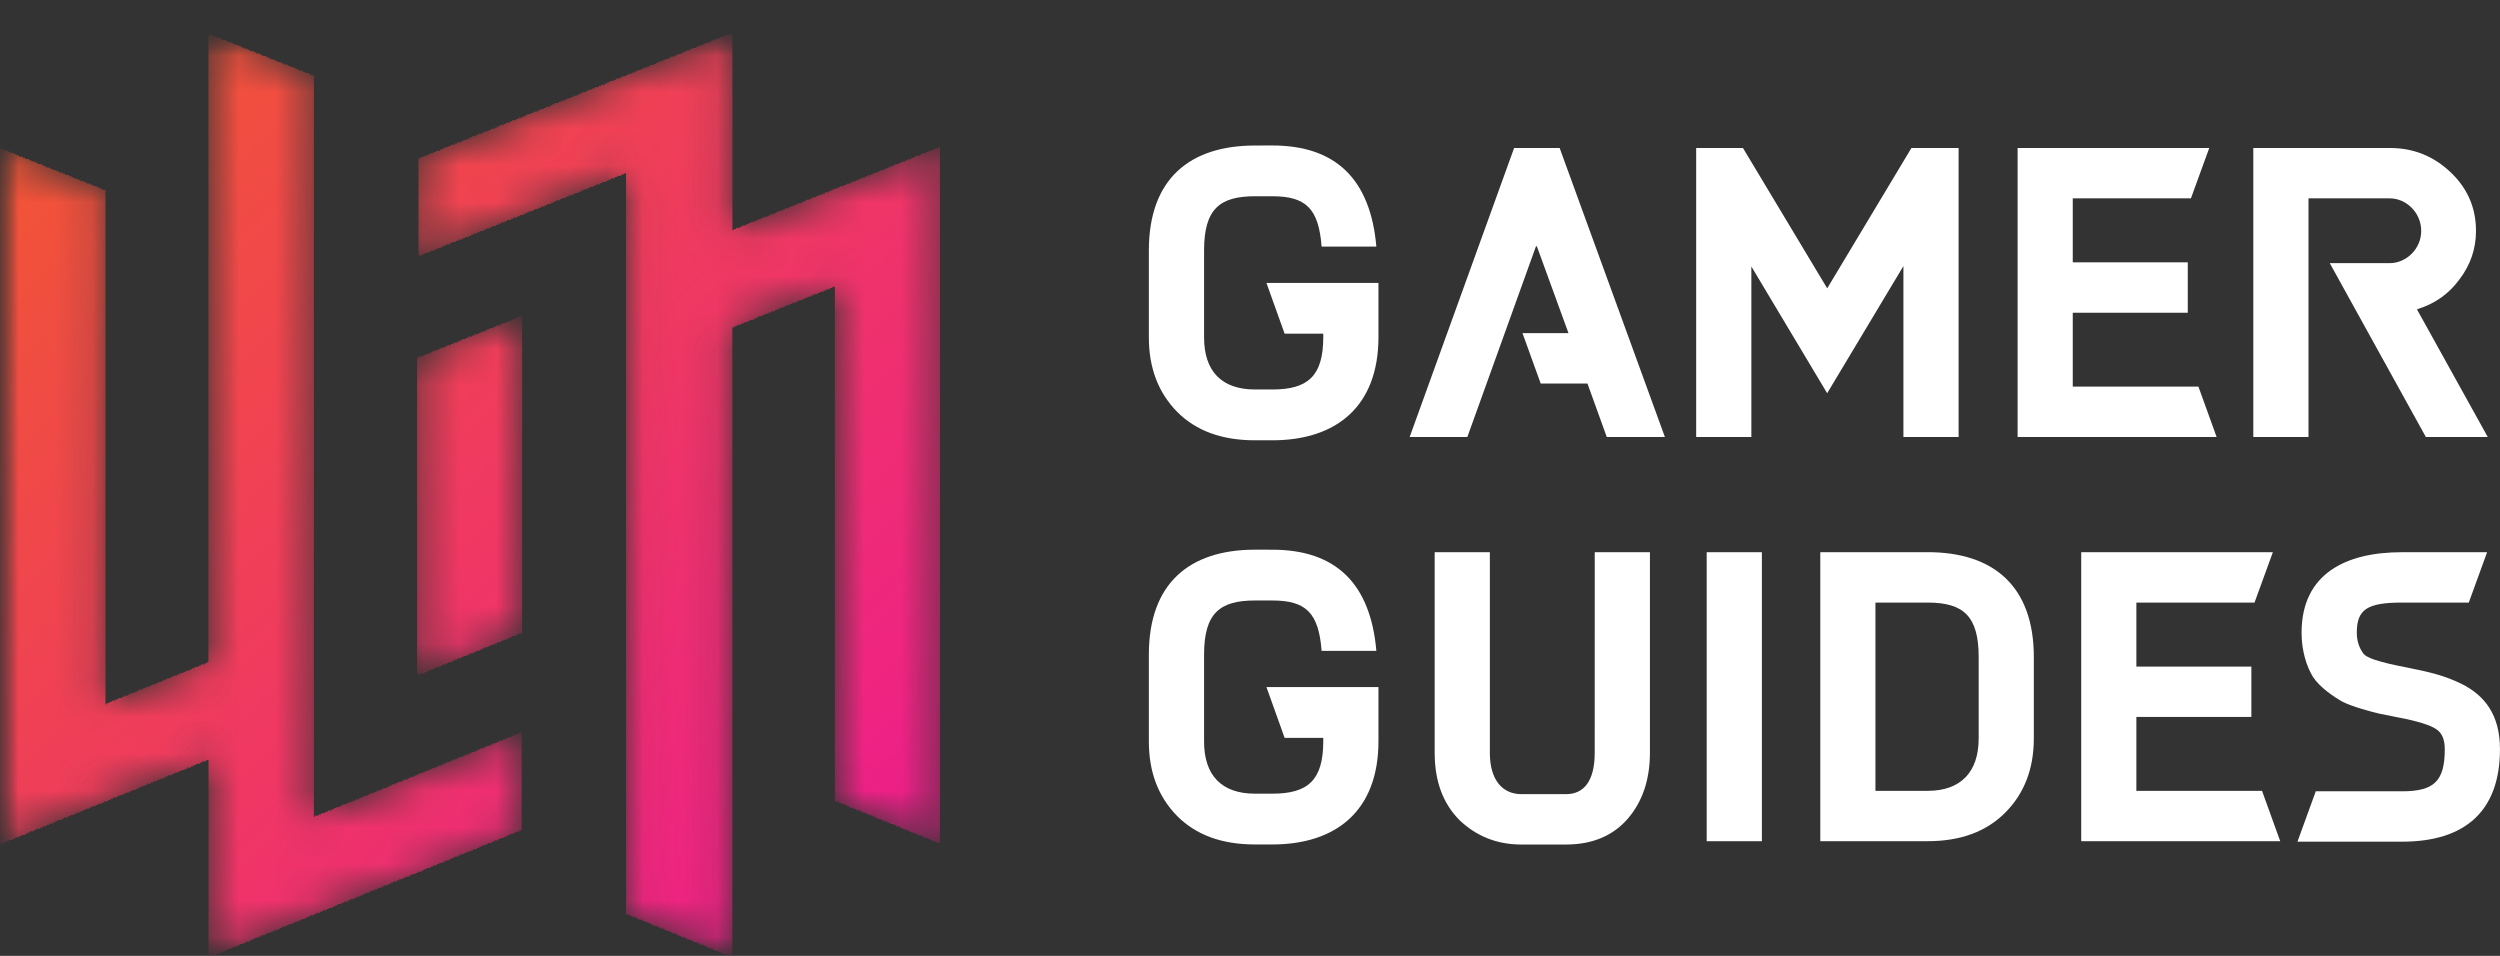 <svg fill="none" height="26" viewBox="0 0 68 26" width="68" xmlns="http://www.w3.org/2000/svg" xmlns:xlink="http://www.w3.org/1999/xlink"><rect x="0" y="0" width="68" height="26" fill="#333333" stroke="none"/><linearGradient id="a" gradientUnits="userSpaceOnUse" x1=".553" x2="24.753" y1="2.123" y2="25.484"><stop offset="0" stop-color="#f25732"/><stop offset=".994" stop-color="#ee1b8f"/><stop offset="1" stop-color="#ee1b8f"/></linearGradient><mask id="b" height="26" maskUnits="userSpaceOnUse" width="68" x="0" y="0"><path d="m0 26h67.997v-25.053h-67.997z" fill="#fff"/></mask><mask id="c" height="26" maskUnits="userSpaceOnUse" width="26" x="0" y="0"><path d="m11.364 18.324 2.841-1.139v-8.573l-2.841 1.139zm8.523-12.02v-5.368l-8.523 3.418v2.613l5.683-2.28v20.173l2.84 1.139v-17.083l2.841-1.141v13.996l2.842 1.139v-18.886zm-11.364 15.944 5.683-2.278v2.613l-8.525 3.417v-5.367l-5.681 2.278v-18.886l2.842 1.139v13.996l2.84-1.139v-17.084l2.842 1.141z" fill="#fff"/></mask><g mask="url(#b)"><g mask="url(#c)"><path d="m5.672 26v-5.325h-.068v.034h-.103v.034h-.068v.034h-.103v.034h-.068v.034h-.068v.034h-.103v.034h-.068v.034h-.103v.034h-.068v.034h-.103v.034h-.068v.034h-.103v.033h-.068v.034h-.068v.034h-.102v.034h-.068v.034h-.103v.034h-.068v.034h-.103v.034h-.068v.034h-.103v.034h-.068v.034h-.068v.034h-.103v.034h-.068v.034h-.103v.033h-.068v.034h-.103v.034h-.068v.034h-.103v.034h-.068v.034h-.068v.034h-.103v.034h-.068v.034h-.103v.034h-.068v.034h-.103v.034h-.068v.034h-.102v.034h-.068v.033h-.068v.034h-.103v.034h-.068v.034h-.103v.034h-.068v.034h-.103v.034h-.068v.034h-.103v.034h-.068v.034h-.068v.034h-.103v.034h-.068v.034h-.103v.034h-.068v.033h-.103v.034h-.068v.034h-.103v.034h-.068v.034h-.068v.034h-.103v.034h-.068v.034h-.103v.034h-.068v.034h-.103v.034h-.068v.034h-.103v.034h-.068v-18.923h.034v.033h.068v.033h.103v.034h.068v.033h.103v.033h.068v.034h.068v.033h.103v.033h.068v.033h.103v.034h.068v.033h.103v.033h.068v.033h.103v.034h.068v.033h.068v.033h.103v.034h.068v.033h.103v.033h.068v.034h.102v.033h.068v.033h.103v.033h.068v.034h.068v.033h.103v.033h.068v.034h.103v.033h.068v.033h.102v.033h.068v.034h.103v.033h.068v.033h.068v.033h.103v14h.034v-.034h.068v-.034h.068v-.034h.102v-.034h.068v-.034h.103v-.034h.068v-.034h.103v-.034h.068v-.034h.103v-.034h.068v-.034h.068v-.033h.103v-.034h.068v-.034h.103v-.034h.068v-.034h.103v-.034h.068v-.034h.103v-.034h.068v-.034h.068v-.034h.103v-.034h.068v-.034h.103v-.034h.068v-.034h.103v-.033h.068v-.034h.102v-.034h.068v-.034h.068v-.034h.103v-.034h.068v-.034h.103v-.034h.068v-.034h.034v-17.048h.137v.033h.068v.033h.103v.033h.068v.033h.103v.033h.068v.034h.103v.033h.068v.033h.102v.034h.068v.033h.068v.033h.103v.033h.068v.034h.103v.033h.068v.033h.103v.034h.068v.033h.103v.033h.068v.033h.068v.034h.103v.033h.068v.033h.103v.034h.068v.033h.102v.033h.068v.033h.103v.034h.068v.033h.068v.033h.103v.034h.068v.033h.103v.033h.068v.033h.068v20.163h.034v-.034h.103v-.034h.068v-.034h.103v-.034h.068v-.034h.103v-.033h.068v-.034h.068v-.034h.103v-.034h.068v-.034h.103v-.034h.068v-.034h.103v-.034h.068v-.034h.103v-.034h.068v-.034h.068v-.034h.103v-.034h.068v-.034h.102v-.033h.068v-.034h.103v-.034h.068v-.034h.102v-.034h.068v-.034h.068v-.034h.102v-.034h.068v-.034h.102v-.034h.068v-.034h.102v-.034h.068v-.034h.102v-.034h.068v-.033h.068v-.034h.102v-.034h.068v-.034h.102v-.034h.068v-.034h.102v-.034h.068v-.034h.102v-.034h.068v-.034h.068v-.034h.102v-.034h.068v-.034h.102v-.034h.068v-.033h.102v-.034h.068v-.034h.102v-.034h.068v-.034h.102v-.034h.068v-.034h.068v-.034h.102v-.034h.068v-.034h.102v-.034h.068v-.034h.102v-.034h.068v-.034h.102v-.033h.068v-.034h.068v-.034h.103v-.034h.068v-.034h.102v-.034h.068v-.034h.034v2.679h-.068v.034h-.102v.034h-.068v.034h-.102v.034h-.068v.034h-.068v.034h-.102v.034h-.068v.034h-.102v.034h-.068v.034h-.102v.033h-.068v.034h-.102v.034h-.068v.034h-.068v.034h-.102v.034h-.068v.034h-.102v.034h-.068v.034h-.102v.034h-.068v.034h-.102v.034h-.068v.034h-.068v.034h-.102v.033h-.068v.034h-.102v.034h-.068v.034h-.102v.034h-.068v.034h-.102v.034h-.068v.034h-.068v.034h-.103v.034h-.068v.034h-.102v.034h-.068v.034h-.103v.034h-.068v.033h-.102v.034h-.068v.034h-.102v.034h-.068v.034h-.068v.034h-.102v.034h-.068v.034h-.102v.034h-.068v.034h-.102v.034h-.068v.034h-.102v.034h-.068v.034h-.068v.033h-.103v.034h-.068v.034h-.103v.034h-.068v.034h-.103v.034h-.068v.034h-.103v.034h-.068v.034h-.068v.034h-.103v.034h-.068v.034h-.103v.034h-.068v.034h-.103v.033h-.068v.034h-.102v.034h-.068v.034h-.068v.034h-.103v.034h-.068v.034h-.103v.034h-.068v.034h-.103v.034h-.068v.034h-.102v.034h-.068v.034h-.068v.034h-.103v.033h-.068v.034h-.103v.034h-.068v.034h-.103v.034h-.068v.034h-.103v.034h-.068v.034h-.068v.034h-.103v.034h-.068v.034h-.103v.034h-.068v.034h-.102v.034h-.068v.033h-.103v.034h-.068v.034h-.068v.034h-.103v.034h-.068v.034h-.103v.034zm14.112 0v-.034h-.068v-.034h-.102v-.034h-.068v-.034h-.103v-.034h-.068v-.034h-.102v-.033h-.068v-.034h-.068v-.034h-.102v-.034h-.068v-.034h-.102v-.034h-.068v-.034h-.102v-.034h-.068v-.034h-.102v-.034h-.068v-.034h-.068v-.034h-.102v-.034h-.068v-.034h-.102v-.033h-.068v-.034h-.102v-.034h-.068v-.034h-.102v-.034h-.068v-.034h-.068v-.034h-.102v-.034h-.068v-.034h-.102v-.034h-.068v-.034h-.102v-.034h-.068v-.034h-.102v-20.163h-.068v.033h-.068v.034h-.102v.033h-.068v.033h-.102v.034h-.068v.033h-.068v.033h-.102v.033h-.068v.034h-.102v.033h-.068v.033h-.102v.033h-.068v.034h-.103v.033h-.068v.033h-.068v.034h-.102v.033h-.068v.033h-.102v.033h-.068v.034h-.102v.033h-.068v.033h-.102v.034h-.068v.033h-.068v.033h-.102v.034h-.068v.033h-.102v.033h-.068v.033h-.102v.034h-.068v.033h-.102v.033h-.068v.033h-.068v.034h-.102v.033h-.068v.033h-.102v.033h-.068v.034h-.102v.033h-.068v.033h-.102v.034h-.068v.033h-.068v.033h-.102v.034h-.068v.033h-.102v.033h-.068v.033h-.102v.034h-.068v.033h-.102v.033h-.068v.034h-.068v.033h-.103v.033h-.068v.033h-.102v.034h-.068v.033h-.103v.033h-.068v.033h-.102v.034h-.068v.033h-.068v.033h-.102v.034h-.068v.033h-.102v.033h-.068v.033h-.102v.034h-.068v.033h-.102v-2.646h.068v-.034h.068v-.033h.102v-.033h.068v-.033h.102v-.034h.068v-.033h.103v-.033h.068v-.034h.068v-.033h.102v-.033h.068v-.033h.102v-.034h.068v-.033h.102v-.033h.068v-.034h.102v-.033h.068v-.033h.068v-.033h.102v-.034h.068v-.033h.102v-.033h.068v-.034h.102v-.033h.068v-.033h.102v-.033h.068v-.034h.068v-.033h.102v-.033h.068v-.034h.102v-.033h.068v-.033h.102v-.033h.068v-.034h.102v-.033h.068v-.033h.068v-.033h.102v-.034h.068v-.033h.102v-.033h.068v-.034h.102v-.033h.068v-.033h.102v-.034h.068v-.033h.068v-.033h.103v-.033h.068v-.034h.102v-.033h.068v-.033h.103v-.034h.068v-.033h.102v-.033h.068v-.033h.068v-.034h.102v-.033h.068v-.033h.102v-.033h.068v-.034h.102v-.033h.068v-.033h.102v-.034h.068v-.033h.068v-.033h.102v-.033h.068v-.034h.102v-.033h.068v-.033h.102v-.034h.068v-.033h.103v-.033h.068v-.033h.068v-.034h.102v-.033h.068v-.033h.102v-.034h.068v-.033h.102v-.033h.068v-.033h.068v-.034h.102v-.033h.068v-.033h.102v-.034h.068v-.033h.102v-.033h.068v-.033h.102v-.034h.068v-.033h.068v-.033h.103v-.034h.068v-.033h.102v-.033h.068v-.033h.102v-.034h.068v-.033h.102v-.033h.068v-.034h.068v-.033h.102v-.033h.068v-.033h.102v-.033h.068v-.033h.171v5.325h.034v-.033h.068v-.033h.102v-.034h.068v-.033h.102v-.033h.068v-.034h.068v-.033h.102v-.033h.068v-.034h.102v-.033h.068v-.033h.102v-.033h.068v-.034h.102v-.033h.068v-.033h.068v-.033h.102v-.034h.068v-.033h.102v-.033h.068v-.033h.102v-.034h.068v-.033h.102v-.033h.068v-.034h.068v-.033h.102v-.033h.068v-.034h.102v-.033h.068v-.033h.102v-.033h.068v-.034h.102v-.033h.068v-.033h.068v-.034h.103v-.033h.068v-.033h.102v-.033h.068v-.034h.102v-.033h.068v-.033h.102v-.033h.068v-.034h.068v-.033h.102v-.033h.068v-.034h.102v-.033h.068v-.033h.102v-.033h.068v-.034h.102v-.033h.068v-.033h.068v-.034h.102v-.033h.068v-.033h.102v-.034h.068v-.033h.102v-.033h.068v-.033h.103v-.034h.068v-.033h.068v-.033h.102v-.033h.068v-.034h.102v-.033h.068v-.033h.102v-.034h.068v-.033h.102v-.033h.034v18.923h-.103v-.034h-.102v-.034h-.068v-.034h-.068v-.034h-.103v-.034h-.068v-.034h-.102v-.034h-.068v-.034h-.102v-.034h-.068v-.034h-.102v-.034h-.068v-.034h-.068v-.033h-.102v-.034h-.068v-.034h-.102v-.034h-.068v-.034h-.102v-.034h-.068v-.034h-.102v-.034h-.068v-.034h-.068v-.034h-.102v-.034h-.068v-.034h-.103v-.034h-.068v-.034h-.102v-.033h-.068v-.034h-.103v-.034h-.068v-.034h-.068v-.034h-.102v-.034h-.068v-.034h-.102v-14h-.068v.033h-.068v.034h-.102v.033h-.068v.033h-.102v.034h-.068v.033h-.102v.033h-.068v.034h-.102v.033h-.068v.033h-.068v.033h-.102v.034h-.068v.033h-.102v.033h-.068v.033h-.102v.034h-.068v.033h-.102v.033h-.068v.033h-.068v.034h-.102v.033h-.068v.033h-.102v.034h-.068v.033h-.102v.033h-.068v.034h-.068v.033h-.102v.033h-.068v.033h-.102v.034h-.068v.033h-.102v.033h-.068v.034h-.068v17.081zm-8.44-7.67v-8.608h.068v-.033h.102v-.033h.068v-.034h.102v-.033h.068v-.033h.068v-.033h.103v-.034h.068v-.033h.102v-.033h.068v-.034h.102v-.033h.068v-.033h.102v-.033h.068v-.034h.068v-.033h.102v-.033h.068v-.034h.102v-.033h.068v-.033h.102v-.033h.068v-.034h.102v-.033h.068v-.033h.068v-.033h.102v-.034h.068v-.033h.102v-.033h.068v-.034h.102v-.033h.068v-.033h.103v-.033h.068v-.034h.068v-.033h.102v-.033h.034v8.641h-.102v.034h-.068v.034h-.102v.034h-.068v.033h-.068v.034h-.102v.034h-.068v.034h-.102v.034h-.068v.034h-.102v.034h-.068v.034h-.102v.034h-.068v.034h-.068v.034h-.102v.034h-.068v.034h-.102v.034h-.068v.033h-.103v.034h-.068v.034h-.102v.034h-.068v.034h-.068v.034h-.102v.034h-.068v.034h-.102v.034h-.068v.034h-.102v.034h-.068v.034h-.102v.034h-.068v.034h-.068v.033h-.102v.034" fill="url(#a)"/></g></g><g fill="#fff"><path d="m34.607 14.952c1.73 0 2.67.921 2.83 2.751h-1.489c-.08-1.033-.424-1.37-1.341-1.37h-.47c-.951 0-1.386.337-1.386 1.471v2.369c0 .91.47 1.415 1.386 1.415h.47c.962 0 1.386-.359 1.386-1.427v-.091h-1.051l-.495-1.382h3.047v1.473c0 1.887-1.146 2.808-2.887 2.808h-.47c-.905 0-1.604-.258-2.12-.775-.516-.528-.768-1.202-.768-2.022v-2.369c0-1.932 1.1-2.852 2.887-2.852z"/><path d="m56.609 15.02h5.213l-.499 1.37h-3.214v1.741h3.128v1.37h-3.128v2.01h3.418l.495 1.37h-5.413z"/><path d="m43.377 15.02h1.501v5.458c0 .73-.206 1.336-.608 1.797-.401.46-.963.696-1.673.696h-1.214c-.665 0-1.226-.225-1.684-.663-.447-.449-.676-1.055-.676-1.83v-5.458h1.501v5.458c0 .752.355 1.123.859 1.123h1.214c.493 0 .779-.371.779-1.123z"/><path d="m46.422 15.02h1.501v7.861h-1.501z"/><path d="m53.82 17.872c0-1.112-.413-1.482-1.387-1.482h-1.421v5.121h1.421c.905 0 1.387-.517 1.387-1.426zm-4.308-2.853h2.921c1.787 0 2.887.921 2.887 2.853v2.212c0 .831-.263 1.505-.779 2.021-.516.517-1.215.775-2.108.775h-2.921z"/><path d="m67.649 15.02-.498 1.37h-1.82c-.951 0-1.226.191-1.226.82 0 .27.092.449.183.573.046.056.137.101.286.157.286.09.424.124.939.225.608.123.985.213 1.444.438.63.315 1.042.843 1.042 1.775 0 1.696-.963 2.515-2.658 2.515h-2.85l.498-1.37h2.352c.871 0 1.157-.281 1.157-1.145 0-.27-.08-.449-.24-.55-.149-.101-.492-.214-1.031-.315l-.504-.101c-.241-.056-.745-.191-1.008-.326-.241-.135-.619-.393-.802-.674-.172-.281-.31-.707-.31-1.202 0-1.606 1.203-2.19 2.727-2.19z"/><path d="m34.607 3.957c1.73 0 2.67.921 2.83 2.751h-1.489c-.08-1.033-.424-1.37-1.341-1.37h-.47c-.951 0-1.386.337-1.386 1.471v2.37c0 .91.47 1.415 1.386 1.415h.47c.962 0 1.386-.359 1.386-1.426v-.092h-1.051l-.495-1.381h3.047v1.473c0 1.887-1.146 2.808-2.887 2.808h-.47c-.905 0-1.604-.258-2.12-.775-.516-.528-.768-1.201-.768-2.021v-2.37c0-1.932 1.1-2.852 2.887-2.852z"/><path d="m51.991 4.025h1.283v7.861h-1.501v-4.649l-2.074 3.459-2.062-3.448v4.638h-1.501v-7.861h1.272l2.292 3.818z"/><path d="m54.879 4.025h5.213l-.499 1.37h-3.214v1.741h3.128v1.37h-3.128v2.01h3.418l.495 1.37h-5.413z"/><path d="m42.422 4.025h-1.238l-2.841 7.861h1.569l1.867-5.188h.023l.861 2.364h-1.251l.495 1.37h1.272l.525 1.454h1.581z"/><path d="m65.742 8.416.023-.011c.47-.146.848-.416 1.135-.809.298-.393.447-.831.447-1.314 0-.629-.229-1.157-.688-1.594-.459-.438-1.008-.663-1.661-.663h-3.708v7.861h1.501v-6.491h2.207c.458 0 .859.393.859.887 0 .483-.401.876-.859.876h-1.628l.757 1.37 1.856 3.358h1.684z"/></g></svg>